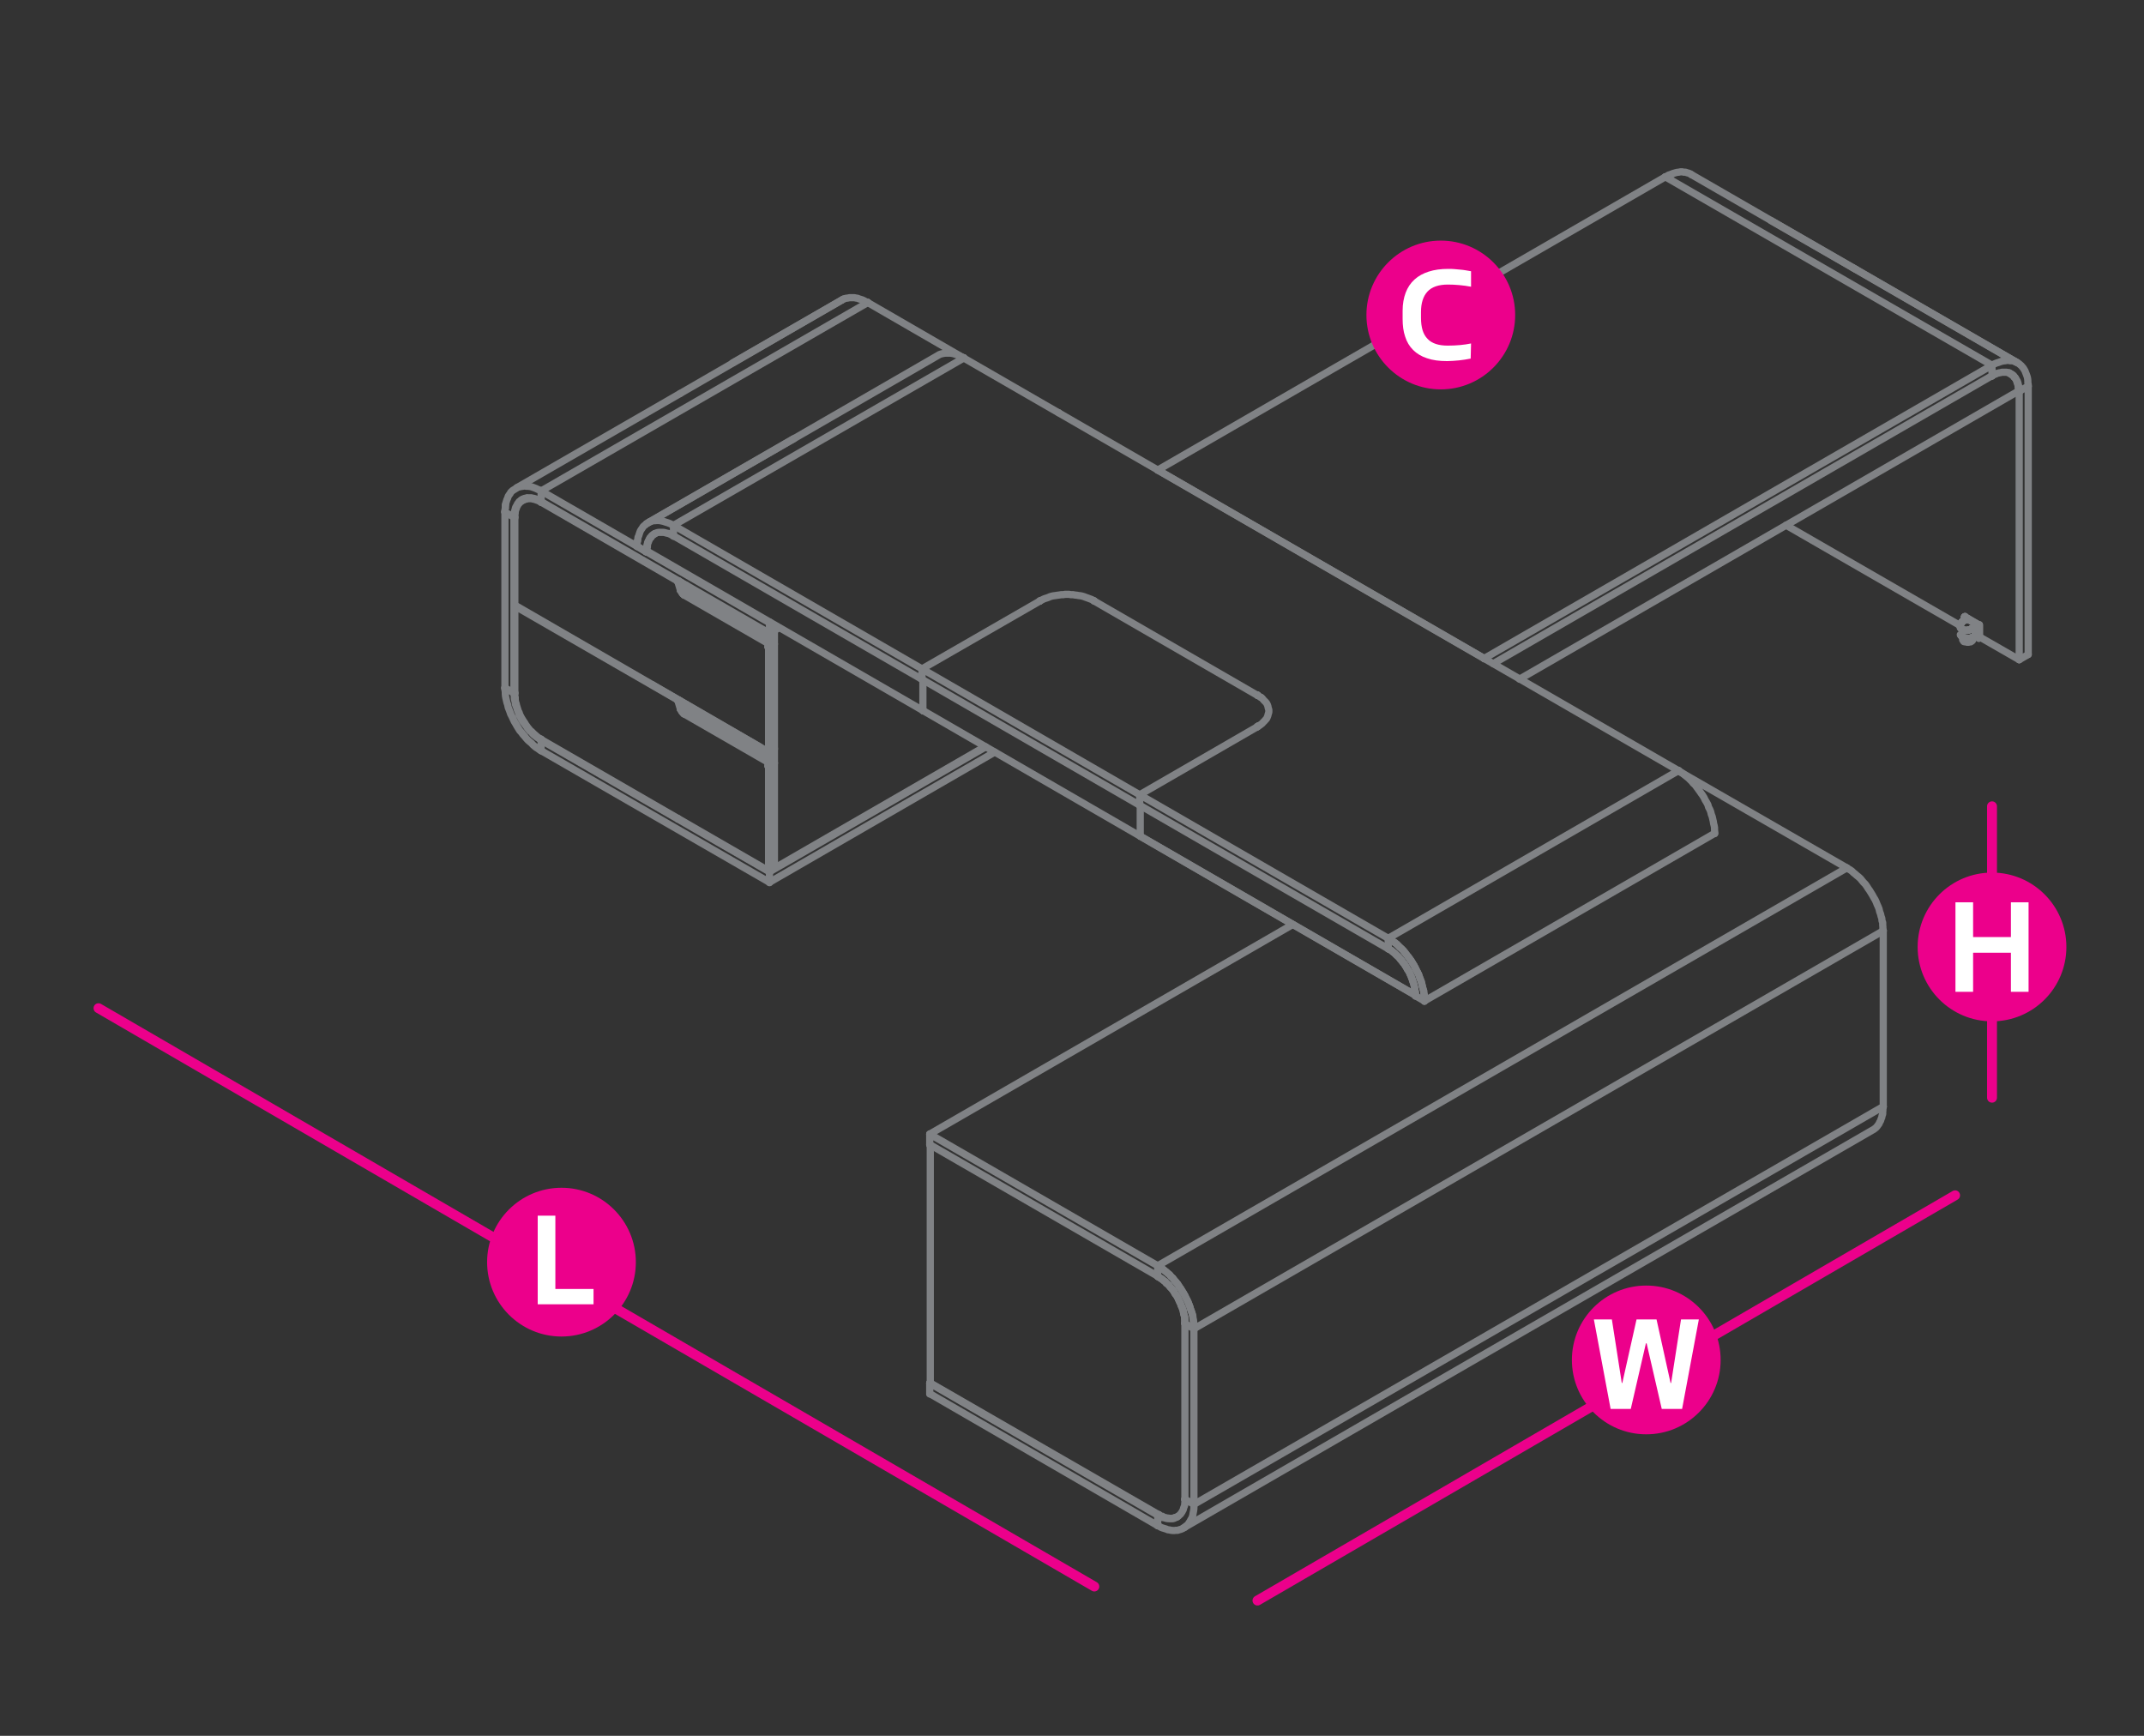 <?xml version="1.0" encoding="utf-8"?>
<!-- Generator: Adobe Illustrator 16.0.0, SVG Export Plug-In . SVG Version: 6.00 Build 0)  -->
<!DOCTYPE svg PUBLIC "-//W3C//DTD SVG 1.1//EN" "http://www.w3.org/Graphics/SVG/1.1/DTD/svg11.dtd">
<svg version="1.1" id="Layer_1" xmlns="http://www.w3.org/2000/svg" xmlns:xlink="http://www.w3.org/1999/xlink" x="0px" y="0px"
	 width="1190.6px" height="963.8px" viewBox="0 0 1190.6 963.8" style="enable-background:new 0 0 1190.6 963.8;"
	 xml:space="preserve">
<rect x="0" y="0" width="1190.6" height="963.8" fill="#333333" stroke="none"/>
<style type="text/css">
<![CDATA[
	.st0{fill:none;stroke:#808285;stroke-width:4;stroke-linecap:round;stroke-linejoin:round;stroke-miterlimit:10;}
	.st1{fill:#EC008B;}
	.st2{fill:#FFFFFF;}
	.st3{fill:none;stroke:#EC008B;stroke-width:5.5;stroke-linecap:round;stroke-linejoin:round;stroke-miterlimit:10;}
]]>
</style>
<line class="st3" x1="1085.7" y1="663.7" x2="698.3" y2="888.7"/>
<line class="st3" x1="54.7" y1="559.8" x2="607.7" y2="880.9"/>
<line class="st3" x1="1106.2" y1="447.7" x2="1106.2" y2="609.5"/>
<g>
	<polyline class="st0" points="1115.7,207 1115.8,207.2 1116.1,207.3 	"/>
	<polyline class="st0" points="1117.1,208 1117.4,208.1 1117.9,208.6 	"/>
	<polyline class="st0" points="1118.7,209.6 1119.2,210.1 1119.5,210.7 1119.8,211.4 1120,212 1120.2,212.7 1120.5,213.5 
		1120.7,214.1 1120.7,214.9 1120.8,215.7 1120.8,216.4 1120.8,217.2 843.8,377.1 	"/>
	<line class="st0" x1="1118.4" y1="209.1" x2="1117.9" y2="208.6"/>
	<line class="st0" x1="1118.7" y1="209.6" x2="1118.4" y2="209.3"/>
	<line class="st0" x1="1120.8" y1="217.2" x2="1120.8" y2="217.3"/>
	<polyline class="st0" points="829.2,368.5 1106.2,208.6 1106.2,202.8 824.2,365.6 642.9,261 924.8,98.2 1106.2,202.8 1106.2,203 	
		"/>
	<line class="st0" x1="1106.2" y1="208.6" x2="1106.2" y2="208.8"/>
	<line class="st0" x1="924.8" y1="98.2" x2="924.8" y2="98.3"/>
	<line class="st0" x1="824.2" y1="365.6" x2="824.2" y2="365.8"/>
	<line class="st0" x1="642.9" y1="261" x2="642.9" y2="261.1"/>
	<polyline class="st0" points="939.2,96.9 938.4,96.4 937.6,96.1 936.8,95.9 936,95.6 935,95.6 934.2,95.4 933.2,95.4 932.3,95.6 
		931.3,95.7 930.5,95.9 929.5,96.2 928.5,96.6 	"/>
	<polyline class="st0" points="1121.3,217.3 1121.3,216.7 1121.1,215.9 1121.1,215.1 1121,214.4 1120.8,213.6 1120.7,213 
		1120.5,212.3 1120.2,211.5 1119.8,211 1119.5,210.4 1119.2,209.8 1118.7,209.3 1118.4,208.8 1117.9,208.3 1117.3,208 1116.8,207.7 
			"/>
	<polyline class="st0" points="1117.3,208 1116.8,207.8 1117.3,208 	"/>
	<polyline class="st0" points="1106.2,208.6 1106.8,208.3 1107.4,208 1108.3,207.7 1108.9,207.3 1109.5,207.2 1110.3,207 
		1111,206.9 1111.6,206.7 1112.4,206.7 1113.1,206.7 1113.7,206.7 1114.4,206.7 1115,206.9 1115.7,207 1116.3,207.3 1116.8,207.7 
		1116.3,207.5 1116.8,207.7 	"/>
	<polyline class="st0" points="1126.3,214.4 1126.3,213.5 1126.1,212.5 1126.1,211.5 1126,210.4 1125.8,209.4 1125.5,208.5 
		1125.2,207.7 1124.8,206.7 1124.5,205.9 1124,205.1 1123.6,204.4 1122.9,203.6 1122.4,203 1121.8,202.5 1121.1,201.9 1120.3,201.4 
		1030.5,149.5 	"/>
	<polyline class="st0" points="1120.3,201.4 1119.7,201.1 1118.9,200.7 	"/>
	<line class="st0" x1="1119.7" y1="201.1" x2="1029" y2="148.7"/>
	<polyline class="st0" points="1118.9,200.7 1118.1,200.4 1117.1,200.3 1116.3,200.3 1115.3,200.1 1114.5,200.1 1113.6,200.3 
		1112.6,200.4 1111.6,200.6 1110.7,200.9 1109.9,201.2 1108.9,201.5 1107.9,201.9 1107,202.3 1106.2,202.8 	"/>
	<line class="st0" x1="1030.5" y1="149.5" x2="983.5" y2="122.5"/>
	<line class="st0" x1="1029" y1="148.7" x2="939.2" y2="96.9"/>
	<polyline class="st0" points="928.5,96.6 927.6,96.9 926.6,97.2 925.8,97.7 924.8,98.2 	"/>
	<polyline class="st0" points="1121.3,217.5 1121.3,217.3 1126.3,214.4 1126.3,214.6 	"/>
	<line class="st0" x1="1106.2" y1="208.6" x2="1106.2" y2="208.8"/>
	<line class="st0" x1="1106.2" y1="202.8" x2="1106.2" y2="203"/>
	<line class="st0" x1="924.8" y1="98.2" x2="924.8" y2="98.3"/>
	<polyline class="st0" points="1090.7,354.2 1090.7,356.1 1090.4,356 1090.1,355.6 1089.9,355.3 	"/>
	<polyline class="st0" points="1095.5,355.3 1095.4,355.6 1095,356 1094.7,356.1 1094.4,356.4 1093.9,356.4 1093.3,356.6 
		1092.8,356.6 1092.2,356.6 1091.7,356.4 1091.2,356.4 1090.7,356.1 1090.7,356.3 	"/>
	<line class="st0" x1="1099.2" y1="353.6" x2="1098.9" y2="353.9"/>
	<line class="st0" x1="1098.9" y1="354.2" x2="1098.9" y2="354.4"/>
	<line class="st0" x1="1098.9" y1="353.7" x2="1098.9" y2="353.9"/>
	<polyline class="st0" points="1096.5,352.9 1098.9,354.2 1098.9,353.9 1096.8,352.6 	"/>
	<line class="st0" x1="1098.9" y1="353.7" x2="1098.9" y2="353.9"/>
	<polyline class="st0" points="1098.9,354.2 1098.9,354.4 1098.9,354.2 1099.6,353.9 	"/>
	<polyline class="st0" points="1097,346.1 1092.8,343.7 1097,346.1 1097,346.3 1097,346.1 	"/>
	<polyline class="st0" points="1092.8,343.7 1092.8,343.9 1092.8,343.7 1097,346.1 1097,346.5 1096.8,346.8 1096.8,347.1 	"/>
	<line class="st0" x1="1092.3" y1="343.9" x2="1092" y2="343.9"/>
	<line class="st0" x1="1096.7" y1="347.4" x2="1096.8" y2="347.1"/>
	<line class="st0" x1="1092" y1="343.9" x2="1091.5" y2="344.1"/>
	<polyline class="st0" points="1096.7,347.4 1096.5,347.8 1096.2,348.1 	"/>
	<line class="st0" x1="1091.2" y1="344.2" x2="1090.7" y2="344.4"/>
	<line class="st0" x1="1096" y1="348.2" x2="1096.2" y2="348.1"/>
	<line class="st0" x1="1090.7" y1="344.4" x2="1090.4" y2="344.7"/>
	<polyline class="st0" points="1096,348.2 1095.7,348.6 1095.4,348.7 	"/>
	<line class="st0" x1="1090.1" y1="344.9" x2="1089.7" y2="345.2"/>
	<line class="st0" x1="1095" y1="349" x2="1095.4" y2="348.7"/>
	<line class="st0" x1="1089.7" y1="345.2" x2="1089.6" y2="345.3"/>
	<line class="st0" x1="1094.7" y1="349.2" x2="1095" y2="349"/>
	<line class="st0" x1="1089.6" y1="345.3" x2="1089.3" y2="345.7"/>
	<line class="st0" x1="1094.4" y1="349.4" x2="1094.7" y2="349.2"/>
	<line class="st0" x1="1089.3" y1="345.7" x2="1089.1" y2="346"/>
	<line class="st0" x1="1094.1" y1="349.5" x2="1094.4" y2="349.4"/>
	<line class="st0" x1="1089.1" y1="346" x2="1088.9" y2="346.3"/>
	<polyline class="st0" points="1088.8,348.4 1088.9,348.7 1089.1,348.9 1089.3,349.2 1089.6,349.4 1089.7,349.5 1090.1,349.7 
		1090.4,349.7 1090.7,349.8 1091,350 	"/>
	<line class="st0" x1="1093.6" y1="349.7" x2="1094.1" y2="349.5"/>
	<line class="st0" x1="1088.9" y1="346.3" x2="1088.8" y2="346.5"/>
	<line class="st0" x1="1088.6" y1="348.1" x2="1088.8" y2="348.4"/>
	<polyline class="st0" points="1091,350 1091.5,350 1091.8,350 	"/>
	<line class="st0" x1="1088.6" y1="347.8" x2="1088.6" y2="348.1"/>
	<line class="st0" x1="1091.8" y1="350" x2="1092.3" y2="350"/>
	<line class="st0" x1="1088.6" y1="347.4" x2="1088.6" y2="347.8"/>
	<line class="st0" x1="1092.3" y1="350" x2="1092.8" y2="350"/>
	<line class="st0" x1="1088.6" y1="347.1" x2="1088.6" y2="347.4"/>
	<line class="st0" x1="1092.8" y1="350" x2="1093.1" y2="349.8"/>
	<line class="st0" x1="1088.6" y1="346.8" x2="1088.6" y2="347.1"/>
	<line class="st0" x1="1093.1" y1="349.8" x2="1093.6" y2="349.7"/>
	<line class="st0" x1="1088.8" y1="346.5" x2="1088.6" y2="346.8"/>
	<line class="st0" x1="1097" y1="346.1" x2="1097" y2="346.3"/>
	<line class="st0" x1="1095.7" y1="348.6" x2="1095.7" y2="348.7"/>
	<line class="st0" x1="1092.8" y1="343.7" x2="1092.8" y2="343.9"/>
	<line class="st0" x1="1089.7" y1="349.4" x2="1089.7" y2="349.5"/>
	<line class="st0" x1="1089.7" y1="345" x2="1089.7" y2="345.2"/>
	<polyline class="st0" points="1092.8,343.7 1092.8,343.9 1092.8,343.7 1097,346.1 1097,346.3 1097,346.1 	"/>
	<line class="st0" x1="1097" y1="351.9" x2="1097" y2="350.8"/>
	<polyline class="st0" points="1097,347.9 1097,346.1 1097,346.3 	"/>
	<line class="st0" x1="1096.8" y1="352.3" x2="1097" y2="351.9"/>
	<polyline class="st0" points="1096.8,347.1 1096.8,346.6 1097,346.1 	"/>
	<line class="st0" x1="1096.5" y1="353.1" x2="1096.8" y2="352.6"/>
	<line class="st0" x1="1096.8" y1="347.1" x2="1096.5" y2="347.6"/>
	<line class="st0" x1="1096.2" y1="353.4" x2="1096.5" y2="353.1"/>
	<line class="st0" x1="1096.5" y1="347.6" x2="1096.2" y2="348.1"/>
	<line class="st0" x1="1095.9" y1="353.6" x2="1096.2" y2="353.4"/>
	<line class="st0" x1="1096.2" y1="348.1" x2="1095.9" y2="348.4"/>
	<line class="st0" x1="1095.4" y1="353.9" x2="1095.9" y2="353.6"/>
	<line class="st0" x1="1095.9" y1="348.4" x2="1095.4" y2="348.7"/>
	<line class="st0" x1="1094.9" y1="354" x2="1095.4" y2="353.9"/>
	<line class="st0" x1="1095.4" y1="348.7" x2="1094.9" y2="349.2"/>
	<polyline class="st0" points="1094.9,354 1094.4,354.2 1093.8,354.4 	"/>
	<line class="st0" x1="1094.4" y1="349.4" x2="1093.8" y2="349.7"/>
	<polyline class="st0" points="1093.8,354.4 1093.1,354.4 1092.6,354.4 	"/>
	<polyline class="st0" points="1092.6,344.1 1092.8,343.7 1092.2,343.9 1092.8,343.7 	"/>
	<line class="st0" x1="1092.6" y1="350" x2="1092" y2="350"/>
	<polyline class="st0" points="1092.6,354.4 1092,354.4 1091.3,354.2 	"/>
	<line class="st0" x1="1091.5" y1="344.1" x2="1091" y2="344.4"/>
	<line class="st0" x1="1090.7" y1="354.2" x2="1091.3" y2="354.2"/>
	<line class="st0" x1="1091.3" y1="350" x2="1090.7" y2="349.8"/>
	<line class="st0" x1="1091" y1="344.4" x2="1090.4" y2="344.7"/>
	<line class="st0" x1="1090.2" y1="353.9" x2="1090.7" y2="354.2"/>
	<line class="st0" x1="1090.4" y1="344.7" x2="1089.9" y2="345"/>
	<line class="st0" x1="1090.2" y1="349.7" x2="1089.7" y2="349.5"/>
	<line class="st0" x1="1089.7" y1="353.7" x2="1090.2" y2="353.9"/>
	<polyline class="st0" points="1089.9,345 1089.6,345.3 1089.9,345 	"/>
	<line class="st0" x1="1089.7" y1="349.5" x2="1089.4" y2="349.2"/>
	<polyline class="st0" points="1089.7,353.7 1089.4,353.4 1089.1,353.1 	"/>
	<polyline class="st0" points="1089.6,345.3 1089.1,345.8 1088.9,346.3 	"/>
	<line class="st0" x1="1088.8" y1="352.7" x2="1089.1" y2="353.1"/>
	<line class="st0" x1="1088.9" y1="346.3" x2="1088.8" y2="346.6"/>
	<line class="st0" x1="1089.1" y1="348.9" x2="1088.8" y2="348.4"/>
	<polyline class="st0" points="1088.6,346.8 1088.6,346.6 1088.9,346.3 1088.8,346.6 	"/>
	<polyline class="st0" points="1088.6,347.4 1088.6,347.1 1088.6,347.6 	"/>
	<line class="st0" x1="1088.6" y1="352.4" x2="1088.8" y2="352.7"/>
	<polyline class="st0" points="1088.6,347.8 1088.6,347.6 1088.6,348.1 	"/>
	<polyline class="st0" points="1088.6,347.8 1088.6,347.6 1088.6,347.1 1088.6,346.6 	"/>
	<polyline class="st0" points="1088.6,347.9 1088.6,348.1 1088.6,348.7 	"/>
	<line class="st0" x1="1097" y1="346.1" x2="1097" y2="346.3"/>
	<line class="st0" x1="1097" y1="351.9" x2="1097" y2="352.1"/>
	<polyline class="st0" points="1097,346.1 1097,346.3 1097,346.1 	"/>
	<polyline class="st0" points="1092.8,343.7 1092.8,343.9 1092.8,343.7 1092.8,343.9 	"/>
	<polyline class="st0" points="1099.2,347.1 1099.2,353.6 1098.9,353.9 1098.9,347.3 1099.2,347.1 1098.9,347.3 1090.9,342.6 
		1091.2,342.4 1099.2,347.1 1099.2,346.9 	"/>
	<line class="st0" x1="1098.9" y1="347.3" x2="1098.9" y2="347.4"/>
	<line class="st0" x1="1091.2" y1="342.3" x2="1091.2" y2="342.4"/>
	<polyline class="st0" points="1090.9,342.8 1090.9,342.6 1090.9,344.4 	"/>
	<line class="st0" x1="1091.2" y1="342.3" x2="1091.2" y2="342.4"/>
	<line class="st0" x1="1090.9" y1="342.6" x2="1090.9" y2="342.8"/>
	<polyline class="st0" points="1098.9,353.9 1099.2,353.6 1099.2,347.1 1099.2,346.9 	"/>
	<line class="st0" x1="1099.2" y1="353.6" x2="1099.2" y2="353.7"/>
	<line class="st0" x1="1098.9" y1="353.7" x2="1098.9" y2="353.9"/>
	<polyline class="st0" points="1098.9,347.4 1098.9,347.3 1097,346.1 	"/>
	<line class="st0" x1="1098.9" y1="353.9" x2="1098.9" y2="347.3"/>
	<line class="st0" x1="1092.8" y1="343.7" x2="1090.9" y2="342.6"/>
	<line class="st0" x1="1098.9" y1="347.3" x2="1098.9" y2="347.4"/>
	<line class="st0" x1="1098.9" y1="353.7" x2="1098.9" y2="353.9"/>
	<line class="st0" x1="1097" y1="351.9" x2="1097" y2="352.1"/>
	<line class="st0" x1="1097" y1="346.1" x2="1097" y2="346.3"/>
	<line class="st0" x1="1092.8" y1="343.7" x2="1092.8" y2="343.9"/>
	<line class="st0" x1="1090.9" y1="342.6" x2="1090.9" y2="342.8"/>
	<polyline class="st0" points="1099.2,353.6 1121.3,366.3 1121.3,217.3 1120.8,217.2 	"/>
	<line class="st0" x1="991.8" y1="291.6" x2="1088.6" y2="347.4"/>
	<polyline class="st0" points="1126.3,214.6 1126.3,214.4 1126.3,363.4 1121.3,366.3 	"/>
	<line class="st0" x1="1126.3" y1="363.2" x2="1126.3" y2="363.4"/>
	<line class="st0" x1="1121.3" y1="217.3" x2="1121.3" y2="217.5"/>
	<line class="st0" x1="1121.3" y1="366.1" x2="1121.3" y2="366.3"/>
	<polyline class="st0" points="516.3,629.7 516.3,635.5 642.9,708.6 642.9,702.8 516.3,629.7 	"/>
	<polyline class="st0" points="642.9,702.8 1025.6,481.9 932.7,428.4 	"/>
	<line class="st0" x1="717.9" y1="513.3" x2="516.3" y2="629.7"/>
	<line class="st0" x1="1025.6" y1="481.9" x2="1025.6" y2="482.1"/>
	<line class="st0" x1="642.9" y1="702.8" x2="642.9" y2="703"/>
	<line class="st0" x1="642.9" y1="708.6" x2="642.9" y2="708.8"/>
	<line class="st0" x1="516.3" y1="629.7" x2="516.3" y2="629.9"/>
	<line class="st0" x1="516.3" y1="635.5" x2="516.3" y2="635.7"/>
	<polyline class="st0" points="516.3,768 516.3,773.8 642.9,847.1 642.9,841.3 516.3,768 	"/>
	<line class="st0" x1="643.5" y1="841" x2="642.9" y2="841.3"/>
	<line class="st0" x1="516.8" y1="767.9" x2="516.3" y2="768"/>
	<line class="st0" x1="642.9" y1="841.1" x2="642.9" y2="841.3"/>
	<line class="st0" x1="642.9" y1="846.9" x2="642.9" y2="847.1"/>
	<line class="st0" x1="516.3" y1="768" x2="516.3" y2="768.2"/>
	<line class="st0" x1="516.3" y1="773.8" x2="516.3" y2="774"/>
	<line class="st0" x1="516.6" y1="635.8" x2="516.6" y2="767.9"/>
	<line class="st0" x1="653.5" y1="842.3" x2="653.8" y2="842.1"/>
	<polyline class="st0" points="652.4,842.7 652.2,842.7 651.6,842.9 650.9,843.1 650.3,843.1 649.7,843.1 648.8,842.9 648.2,842.9 
		647.6,842.7 646.8,842.6 646.1,842.3 645.5,841.9 644.7,841.8 644,841.3 643.4,841 516.6,767.9 	"/>
	<polyline class="st0" points="643.5,841 643.4,841 643.4,841.1 	"/>
	<line class="st0" x1="516.6" y1="767.7" x2="516.6" y2="767.9"/>
	<polyline class="st0" points="642.9,841.3 643.5,841.6 644.3,841.9 645,842.3 645.6,842.6 646.4,842.7 647.1,842.9 647.7,843.1 
		648.5,843.2 649.2,843.2 649.8,843.2 650.6,843.2 651.3,843.2 651.9,843.1 652.4,842.7 653,842.6 653.7,842.3 654.2,841.9 
		654.6,841.6 655.1,841.1 655.6,840.7 655.9,840.2 656.4,839.5 656.7,838.9 657.1,838.2 657.2,837.6 657.4,837 657.7,836.3 
		657.9,835.5 657.9,834.9 658,834.1 658,833.3 658,832.4 663,835.3 663,836.5 663,837.4 662.9,838.4 662.7,839.5 662.5,840.5 
		662.4,841.3 662.1,842.3 661.7,843.2 661.2,844 660.8,844.8 660.3,845.5 659.8,846.3 659.2,846.9 658.5,847.4 657.9,848.1 
		657.2,848.4 656.4,848.9 655.6,849.2 654.8,849.4 654,849.7 653,849.7 652.2,849.8 651.3,849.8 650.3,849.7 649.5,849.5 
		648.5,849.4 647.6,849 646.6,848.7 645.6,848.4 644.8,848.1 643.9,847.6 642.9,847.1 	"/>
	<polyline class="st0" points="1045.8,614.6 1045.8,614.4 1045.6,615.5 1045.6,616.5 1045.5,617.5 1045.5,618.6 1045.1,619.6 
		1045,620.4 1044.6,621.3 1044.3,622.3 1043.8,623.1 1043.5,623.9 1043,624.6 1042.4,625.4 1041.9,626 1041.3,626.5 1040.5,627.1 
		1039.8,627.5 848.5,737.9 657.2,848.4 	"/>
	<line class="st0" x1="663" y1="835.3" x2="663" y2="835.5"/>
	<line class="st0" x1="658" y1="832.4" x2="658" y2="832.6"/>
	<line class="st0" x1="642.9" y1="846.9" x2="642.9" y2="847.1"/>
	<line class="st0" x1="642.9" y1="841.1" x2="642.9" y2="841.3"/>
	<line class="st0" x1="663" y1="736.6" x2="663" y2="735.7"/>
	<line class="st0" x1="658" y1="733.3" x2="658" y2="734.1"/>
	<line class="st0" x1="663" y1="737.8" x2="663" y2="736.6"/>
	<line class="st0" x1="658" y1="734.1" x2="658" y2="734.9"/>
	<line class="st0" x1="662.9" y1="734.5" x2="662.7" y2="733.3"/>
	<line class="st0" x1="657.9" y1="731.5" x2="657.9" y2="732.4"/>
	<line class="st0" x1="663" y1="735.7" x2="662.9" y2="734.5"/>
	<line class="st0" x1="657.9" y1="732.4" x2="658" y2="733.3"/>
	<line class="st0" x1="662.7" y1="733.3" x2="662.5" y2="732.1"/>
	<line class="st0" x1="657.7" y1="730.7" x2="657.9" y2="731.5"/>
	<line class="st0" x1="662.5" y1="732.1" x2="662.4" y2="730.8"/>
	<line class="st0" x1="657.4" y1="729.7" x2="657.7" y2="730.7"/>
	<line class="st0" x1="662.4" y1="730.8" x2="662.1" y2="729.7"/>
	<line class="st0" x1="657.2" y1="728.7" x2="657.4" y2="729.7"/>
	<line class="st0" x1="662.1" y1="729.7" x2="661.7" y2="728.4"/>
	<line class="st0" x1="657.1" y1="727.8" x2="657.2" y2="728.7"/>
	<line class="st0" x1="661.7" y1="728.4" x2="661.2" y2="727.1"/>
	<line class="st0" x1="656.7" y1="726.8" x2="657.1" y2="727.8"/>
	<line class="st0" x1="661.2" y1="727.1" x2="660.8" y2="725.7"/>
	<line class="st0" x1="656.4" y1="725.8" x2="656.7" y2="726.8"/>
	<line class="st0" x1="660.8" y1="725.7" x2="660.3" y2="724.4"/>
	<line class="st0" x1="655.9" y1="724.9" x2="656.4" y2="725.8"/>
	<line class="st0" x1="660.3" y1="724.4" x2="659.8" y2="723.1"/>
	<line class="st0" x1="655.6" y1="723.9" x2="655.9" y2="724.9"/>
	<line class="st0" x1="659.8" y1="723.1" x2="659.2" y2="721.8"/>
	<line class="st0" x1="655.1" y1="722.9" x2="655.6" y2="723.9"/>
	<line class="st0" x1="659.2" y1="721.8" x2="658.5" y2="720.5"/>
	<line class="st0" x1="654.6" y1="721.8" x2="655.1" y2="722.9"/>
	<line class="st0" x1="658.5" y1="720.5" x2="657.9" y2="719.2"/>
	<line class="st0" x1="654.2" y1="720.9" x2="654.6" y2="721.8"/>
	<line class="st0" x1="657.9" y1="719.2" x2="657.2" y2="718"/>
	<line class="st0" x1="653.7" y1="719.9" x2="654.2" y2="720.9"/>
	<line class="st0" x1="657.2" y1="718" x2="656.4" y2="716.7"/>
	<line class="st0" x1="653" y1="718.9" x2="653.7" y2="719.9"/>
	<line class="st0" x1="656.4" y1="716.7" x2="655.6" y2="715.4"/>
	<line class="st0" x1="652.4" y1="718.1" x2="653" y2="718.9"/>
	<line class="st0" x1="655.6" y1="715.4" x2="654.8" y2="714.3"/>
	<line class="st0" x1="651.9" y1="717.1" x2="652.4" y2="718.1"/>
	<line class="st0" x1="654.8" y1="714.3" x2="654" y2="713"/>
	<line class="st0" x1="651.3" y1="716.3" x2="651.9" y2="717.1"/>
	<line class="st0" x1="654" y1="713" x2="653" y2="711.8"/>
	<line class="st0" x1="650.6" y1="715.4" x2="651.3" y2="716.3"/>
	<line class="st0" x1="653" y1="711.8" x2="652.2" y2="710.9"/>
	<line class="st0" x1="649.8" y1="714.6" x2="650.6" y2="715.4"/>
	<line class="st0" x1="652.2" y1="710.9" x2="651.3" y2="709.7"/>
	<line class="st0" x1="649.2" y1="713.8" x2="649.8" y2="714.6"/>
	<line class="st0" x1="651.3" y1="709.7" x2="650.3" y2="708.8"/>
	<line class="st0" x1="648.5" y1="713.1" x2="649.2" y2="713.8"/>
	<line class="st0" x1="650.3" y1="708.8" x2="649.5" y2="707.8"/>
	<line class="st0" x1="647.7" y1="712.5" x2="648.5" y2="713.1"/>
	<line class="st0" x1="649.5" y1="707.8" x2="648.5" y2="707"/>
	<line class="st0" x1="647.1" y1="711.7" x2="647.7" y2="712.5"/>
	<line class="st0" x1="648.5" y1="707" x2="647.6" y2="706.2"/>
	<line class="st0" x1="646.4" y1="711.2" x2="647.1" y2="711.7"/>
	<line class="st0" x1="647.6" y1="706.2" x2="646.6" y2="705.4"/>
	<line class="st0" x1="645.6" y1="710.5" x2="646.4" y2="711.2"/>
	<line class="st0" x1="646.6" y1="705.4" x2="645.6" y2="704.6"/>
	<line class="st0" x1="645" y1="710.1" x2="645.6" y2="710.5"/>
	<line class="st0" x1="645.6" y1="704.6" x2="644.8" y2="703.9"/>
	<line class="st0" x1="644.3" y1="709.6" x2="645" y2="710.1"/>
	<line class="st0" x1="644.8" y1="703.9" x2="643.9" y2="703.5"/>
	<line class="st0" x1="643.5" y1="709.1" x2="644.3" y2="709.6"/>
	<line class="st0" x1="643.9" y1="703.5" x2="642.9" y2="702.8"/>
	<line class="st0" x1="642.9" y1="708.6" x2="643.5" y2="709.1"/>
	<polyline class="st0" points="1025.6,482.1 1025.6,481.9 1026.5,482.5 1027.4,483 1028.4,483.7 1029.2,484.5 1030.2,485.3 
		1031.1,486.1 1032.1,486.9 1033.1,487.8 1033.9,488.8 1034.8,489.9 1035.8,490.9 1036.6,492 1037.4,493.3 1038.2,494.4 1039,495.7 
		1039.8,497 1040.5,498.3 1041.3,499.6 1041.9,500.9 1042.4,502.2 1043,503.5 1043.5,504.8 1043.8,506.2 1044.3,507.5 1044.6,508.8 
		1045,509.9 1045.1,511.2 1045.5,512.3 1045.5,513.6 1045.6,514.7 1045.6,515.7 1045.8,516.8 1045.8,516.7 	"/>
	<line class="st0" x1="663" y1="737.6" x2="663" y2="737.8"/>
	<line class="st0" x1="658" y1="734.7" x2="658" y2="734.9"/>
	<line class="st0" x1="642.9" y1="708.6" x2="642.9" y2="708.8"/>
	<line class="st0" x1="642.9" y1="702.8" x2="642.9" y2="703"/>
	<polyline class="st0" points="1045.8,516.8 1045.8,614.4 663,835.3 663,737.8 658,734.9 658,832.4 	"/>
	<polyline class="st0" points="663,737.8 1045.8,516.8 1045.8,516.7 	"/>
	<line class="st0" x1="1045.8" y1="614.4" x2="1045.8" y2="614.6"/>
	<line class="st0" x1="663" y1="737.6" x2="663" y2="737.8"/>
	<line class="st0" x1="663" y1="835.3" x2="663" y2="835.5"/>
	<line class="st0" x1="658" y1="734.7" x2="658" y2="734.9"/>
	<line class="st0" x1="658" y1="832.4" x2="658" y2="832.6"/>
	<polyline class="st0" points="285.4,385.6 285.4,384.8 280.4,381.9 280.4,383 280.6,384.1 280.6,385.3 280.7,386.4 280.9,387.5 
		281.2,388.8 281.5,390.1 281.9,391.2 282.2,392.7 282.7,394 283.2,395.3 283.6,396.5 284.3,397.8 284.9,399.1 285.6,400.6 
		286.4,401.9 287,403 287.8,404.3 288.6,405.6 289.6,406.7 290.4,407.8 291.4,408.9 292.2,409.9 293.1,410.9 294.1,411.8 
		295.1,412.6 296,413.6 296.8,414.3 297.8,415.1 298.8,415.7 299.7,416.4 300.5,416.8 300.5,411 299.9,410.6 299.3,410.1 
		298.5,409.6 297.8,409.1 297.2,408.6 296.4,408 295.7,407.3 295.1,406.5 294.3,405.9 293.6,405.1 293,404.3 292.3,403.3 
		291.7,402.5 291,401.5 290.4,400.7 289.9,399.8 289.3,398.8 288.8,397.8 288.3,396.9 288,395.7 287.5,394.8 287.2,393.8 
		286.9,392.8 286.5,391.9 286.2,390.9 286.1,389.9 285.9,389 285.7,388.2 285.6,387.4 285.6,386.4 285.4,385.6 	"/>
	<line class="st0" x1="300.9" y1="410.9" x2="300.5" y2="411"/>
	<line class="st0" x1="285.4" y1="384.8" x2="285.9" y2="384.6"/>
	<line class="st0" x1="300.5" y1="410.9" x2="300.5" y2="411"/>
	<line class="st0" x1="300.5" y1="416.7" x2="300.5" y2="416.8"/>
	<line class="st0" x1="285.4" y1="384.8" x2="285.4" y2="385"/>
	<line class="st0" x1="280.4" y1="381.9" x2="280.4" y2="382.1"/>
	<polyline class="st0" points="280.7,280.3 280.9,279.3 281.2,278.4 281.5,277.4 281.9,276.6 282.2,275.6 282.7,274.8 283.2,274.2 
		283.6,273.4 284.3,272.7 284.9,272.2 285.6,271.8 286.4,271.3 287,270.8 287.8,270.5 288.6,270.3 289.6,270.1 290.4,270 
		291.4,269.8 292.2,270 293.1,270 294.1,270.1 295.1,270.3 296,270.6 296.8,270.9 297.8,271.3 298.8,271.8 299.7,272.1 300.5,272.6 
		300.5,278.5 299.9,278 299.3,277.7 298.5,277.4 297.8,277.2 297.2,276.9 296.4,276.7 295.7,276.6 295.1,276.4 294.3,276.4 
		293.6,276.4 293,276.4 292.3,276.6 291.7,276.6 291,276.9 290.4,277.1 289.9,277.4 289.3,277.7 288.8,278.2 288.3,278.5 288,279 
		287.5,279.6 287.2,280.1 286.9,280.8 286.5,281.4 286.2,282.1 286.1,282.7 285.9,283.3 285.7,284.1 285.6,285 	"/>
	<line class="st0" x1="285.4" y1="286.4" x2="285.6" y2="285.6"/>
	<line class="st0" x1="280.6" y1="281.2" x2="280.6" y2="282.2"/>
	<line class="st0" x1="285.6" y1="285.6" x2="285.6" y2="285"/>
	<line class="st0" x1="280.7" y1="280.3" x2="280.6" y2="281.2"/>
	<line class="st0" x1="285.4" y1="287.2" x2="285.4" y2="286.4"/>
	<polyline class="st0" points="280.4,284.3 280.4,283.2 280.6,282.2 	"/>
	<line class="st0" x1="481.9" y1="168" x2="300.5" y2="272.6"/>
	<line class="st0" x1="289.9" y1="277.4" x2="290.6" y2="277.1"/>
	<polyline class="st0" points="481.9,168 480.9,167.6 480.1,167.1 479.1,166.6 478.2,166.3 477.2,166 476.2,165.6 475.4,165.5 
		474.5,165.3 473.5,165.3 472.5,165.3 471.7,165.3 470.8,165.5 469.9,165.6 469.1,165.8 468.3,166.1 467.5,166.6 	"/>
	<line class="st0" x1="468.3" y1="166.1" x2="377.7" y2="218.5"/>
	<line class="st0" x1="467.5" y1="166.6" x2="406.8" y2="201.5"/>
	<line class="st0" x1="377.7" y1="218.5" x2="287" y2="270.8"/>
	<line class="st0" x1="285.4" y1="287.2" x2="285.9" y2="286.9"/>
	<line class="st0" x1="481.9" y1="167.9" x2="481.9" y2="168"/>
	<line class="st0" x1="300.5" y1="272.6" x2="300.5" y2="272.7"/>
	<line class="st0" x1="300.5" y1="278.4" x2="300.5" y2="278.5"/>
	<line class="st0" x1="285.4" y1="287" x2="285.4" y2="287.2"/>
	<line class="st0" x1="280.4" y1="284.1" x2="280.4" y2="284.3"/>
	<line class="st0" x1="632.9" y1="447.1" x2="770.9" y2="526.8"/>
	<polyline class="st0" points="374,297.5 512,377.2 512,371.4 374,291.7 	"/>
	<polyline class="st0" points="535.2,198.8 932.1,427.9 770.9,521 	"/>
	<polyline class="st0" points="700.2,387.2 699.6,386.9 698.9,386.4 698.3,386.1 	"/>
	<line class="st0" x1="698.9" y1="403" x2="698.3" y2="403.5"/>
	<line class="st0" x1="632.9" y1="441.3" x2="770.9" y2="521"/>
	<polyline class="st0" points="698.3,386.1 607.6,333.7 607,333.3 606.3,332.9 605.5,332.6 604.7,332.3 603.9,332 603,331.7 
		602,331.3 601,331 600.1,330.8 599.1,330.7 598,330.5 597,330.4 595.9,330.2 594.7,330.2 593.6,330 592.6,330 591.5,330 
		590.4,330.2 589.3,330.2 588.1,330.4 587.2,330.5 586,330.7 585.1,330.8 584.1,331 583.1,331.3 582.2,331.7 581.4,332 580.4,332.3 
		579.6,332.6 579,332.9 578.2,333.3 577.5,333.7 	"/>
	<line class="st0" x1="535.2" y1="198.8" x2="374" y2="291.7"/>
	<line class="st0" x1="512" y1="371.4" x2="577.5" y2="333.7"/>
	<line class="st0" x1="770.9" y1="526.8" x2="770.9" y2="521"/>
	<line class="st0" x1="932.1" y1="427.8" x2="932.1" y2="427.9"/>
	<line class="st0" x1="770.9" y1="526.7" x2="770.9" y2="526.8"/>
	<line class="st0" x1="770.9" y1="520.9" x2="770.9" y2="521"/>
	<line class="st0" x1="698.3" y1="385.9" x2="698.3" y2="386.1"/>
	<line class="st0" x1="698.3" y1="403.3" x2="698.3" y2="403.5"/>
	<line class="st0" x1="632.9" y1="441.1" x2="632.9" y2="441.3"/>
	<line class="st0" x1="632.9" y1="446.9" x2="632.9" y2="447.1"/>
	<line class="st0" x1="607.6" y1="333.6" x2="607.6" y2="333.7"/>
	<line class="st0" x1="577.5" y1="333.6" x2="577.5" y2="333.7"/>
	<line class="st0" x1="535.2" y1="198.6" x2="535.2" y2="198.8"/>
	<line class="st0" x1="512" y1="371.4" x2="512" y2="371.6"/>
	<line class="st0" x1="512" y1="377.2" x2="512" y2="377.4"/>
	<line class="st0" x1="374" y1="291.7" x2="374" y2="291.9"/>
	<line class="st0" x1="374" y1="297.5" x2="374" y2="297.7"/>
	<polyline class="st0" points="512,377.2 632.9,447.1 632.9,441.3 512,371.4 	"/>
	<polyline class="st0" points="700.2,387.2 700.9,387.7 701.3,388.2 701.8,388.8 702.3,389.3 702.8,389.8 703.3,390.4 703.6,390.9 
		703.9,391.6 704.1,392.2 704.2,392.8 704.4,393.5 704.6,394.1 704.6,394.8 704.6,395.4 704.4,396.1 704.2,396.7 704.1,397.2 
		703.9,397.8 703.6,398.5 703.3,399.1 702.8,399.6 702.3,400.2 701.8,400.7 701.3,401.2 700.9,401.7 700.2,402.2 699.6,402.7 
		698.9,403 	"/>
	<line class="st0" x1="632.9" y1="441.3" x2="698.3" y2="403.5"/>
	<line class="st0" x1="698.3" y1="385.9" x2="698.3" y2="386.1"/>
	<line class="st0" x1="698.3" y1="403.3" x2="698.3" y2="403.5"/>
	<line class="st0" x1="632.9" y1="441.1" x2="632.9" y2="441.3"/>
	<line class="st0" x1="632.9" y1="446.9" x2="632.9" y2="447.1"/>
	<line class="st0" x1="607.6" y1="333.6" x2="607.6" y2="333.7"/>
	<line class="st0" x1="577.5" y1="333.6" x2="577.5" y2="333.7"/>
	<line class="st0" x1="512" y1="371.4" x2="512" y2="371.6"/>
	<line class="st0" x1="512" y1="377.2" x2="512" y2="377.4"/>
	<line class="st0" x1="512.5" y1="394.5" x2="359.3" y2="306"/>
	<line class="st0" x1="786" y1="552.6" x2="633.2" y2="464.3"/>
	<polyline class="st0" points="363.2,296.5 362.7,297 362.2,297.5 361.7,298 361.4,298.5 	"/>
	<line class="st0" x1="512.5" y1="394.5" x2="512.5" y2="377.5"/>
	<polyline class="st0" points="361.4,298.5 360.9,299 360.8,299.1 	"/>
	<polyline class="st0" points="360.4,299.8 360.3,300.3 360.1,300.9 359.8,301.5 359.6,302.3 359.5,303 359.5,303.8 359.3,304.4 
		359.3,305.2 359.3,306 	"/>
	<polyline class="st0" points="786,552.6 633.2,464.3 633.2,464.2 	"/>
	<line class="st0" x1="512.5" y1="394.5" x2="512.5" y2="394.6"/>
	<polyline class="st0" points="359.3,305.9 359.3,306 359.3,306.2 	"/>
	<polyline class="st0" points="512.5,394.5 633.2,464.3 633.2,447.3 	"/>
	<line class="st0" x1="633.2" y1="464.2" x2="633.2" y2="464.3"/>
	<line class="st0" x1="512.5" y1="394.5" x2="512.5" y2="394.6"/>
	<line class="st0" x1="791" y1="554.8" x2="791" y2="553.7"/>
	<polyline class="st0" points="786,551.3 786,552.1 786,552.9 791,555.8 791,554.8 	"/>
	<line class="st0" x1="791" y1="553.7" x2="790.9" y2="552.6"/>
	<line class="st0" x1="785.9" y1="550.5" x2="786" y2="551.3"/>
	<line class="st0" x1="790.9" y1="552.6" x2="790.7" y2="551.5"/>
	<line class="st0" x1="785.7" y1="549.5" x2="785.9" y2="550.5"/>
	<line class="st0" x1="790.7" y1="551.5" x2="790.6" y2="550.2"/>
	<line class="st0" x1="785.6" y1="548.7" x2="785.7" y2="549.5"/>
	<line class="st0" x1="790.6" y1="550.2" x2="790.2" y2="549"/>
	<line class="st0" x1="785.4" y1="547.7" x2="785.6" y2="548.7"/>
	<line class="st0" x1="790.2" y1="549" x2="789.9" y2="547.7"/>
	<line class="st0" x1="785.2" y1="546.8" x2="785.4" y2="547.7"/>
	<line class="st0" x1="789.9" y1="547.7" x2="789.6" y2="546.5"/>
	<line class="st0" x1="784.9" y1="545.8" x2="785.2" y2="546.8"/>
	<line class="st0" x1="789.6" y1="546.5" x2="789.3" y2="545.2"/>
	<line class="st0" x1="784.6" y1="544.9" x2="784.9" y2="545.8"/>
	<line class="st0" x1="789.3" y1="545.2" x2="788.8" y2="543.9"/>
	<line class="st0" x1="784.3" y1="543.9" x2="784.6" y2="544.9"/>
	<line class="st0" x1="788.8" y1="543.9" x2="788.3" y2="542.6"/>
	<line class="st0" x1="783.9" y1="542.9" x2="784.3" y2="543.9"/>
	<line class="st0" x1="788.3" y1="542.6" x2="787.8" y2="541.1"/>
	<line class="st0" x1="783.6" y1="542" x2="783.9" y2="542.9"/>
	<line class="st0" x1="787.8" y1="541.1" x2="787.2" y2="539.9"/>
	<line class="st0" x1="783.1" y1="541" x2="783.6" y2="542"/>
	<line class="st0" x1="787.2" y1="539.9" x2="786.5" y2="538.6"/>
	<line class="st0" x1="782.7" y1="540" x2="783.1" y2="541"/>
	<line class="st0" x1="786.5" y1="538.6" x2="785.9" y2="537.3"/>
	<line class="st0" x1="782.2" y1="539.1" x2="782.7" y2="540"/>
	<line class="st0" x1="785.9" y1="537.3" x2="785.2" y2="536"/>
	<line class="st0" x1="781.5" y1="538.1" x2="782.2" y2="539.1"/>
	<line class="st0" x1="785.2" y1="536" x2="784.4" y2="534.7"/>
	<line class="st0" x1="781" y1="537.1" x2="781.5" y2="538.1"/>
	<line class="st0" x1="784.4" y1="534.7" x2="783.6" y2="533.4"/>
	<line class="st0" x1="780.4" y1="536.2" x2="781" y2="537.1"/>
	<line class="st0" x1="783.6" y1="533.4" x2="782.8" y2="532.3"/>
	<line class="st0" x1="779.8" y1="535.2" x2="780.4" y2="536.2"/>
	<line class="st0" x1="782.8" y1="532.3" x2="782" y2="531.2"/>
	<line class="st0" x1="779.1" y1="534.4" x2="779.8" y2="535.2"/>
	<line class="st0" x1="782" y1="531.2" x2="781" y2="530"/>
	<line class="st0" x1="778.5" y1="533.6" x2="779.1" y2="534.4"/>
	<line class="st0" x1="781" y1="530" x2="780.2" y2="528.9"/>
	<line class="st0" x1="777.8" y1="532.8" x2="778.5" y2="533.6"/>
	<line class="st0" x1="780.2" y1="528.9" x2="779.3" y2="527.8"/>
	<line class="st0" x1="777.2" y1="532" x2="777.8" y2="532.8"/>
	<line class="st0" x1="779.3" y1="527.8" x2="778.3" y2="526.8"/>
	<line class="st0" x1="776.5" y1="531.2" x2="777.2" y2="532"/>
	<line class="st0" x1="778.3" y1="526.8" x2="777.3" y2="525.9"/>
	<line class="st0" x1="775.7" y1="530.5" x2="776.5" y2="531.2"/>
	<line class="st0" x1="777.3" y1="525.9" x2="776.4" y2="525"/>
	<line class="st0" x1="775.1" y1="529.9" x2="775.7" y2="530.5"/>
	<line class="st0" x1="776.4" y1="525" x2="775.6" y2="524.2"/>
	<line class="st0" x1="774.4" y1="529.2" x2="775.1" y2="529.9"/>
	<line class="st0" x1="775.6" y1="524.2" x2="774.6" y2="523.4"/>
	<line class="st0" x1="773.6" y1="528.6" x2="774.4" y2="529.2"/>
	<line class="st0" x1="774.6" y1="523.4" x2="773.6" y2="522.8"/>
	<line class="st0" x1="773" y1="528.1" x2="773.6" y2="528.6"/>
	<line class="st0" x1="773.6" y1="522.8" x2="772.7" y2="522.1"/>
	<line class="st0" x1="772.4" y1="527.6" x2="773" y2="528.1"/>
	<line class="st0" x1="772.7" y1="522.1" x2="771.9" y2="521.5"/>
	<line class="st0" x1="771.5" y1="527.1" x2="772.4" y2="527.6"/>
	<line class="st0" x1="771.9" y1="521.5" x2="770.9" y2="521"/>
	<line class="st0" x1="770.9" y1="526.8" x2="771.5" y2="527.1"/>
	<polyline class="st0" points="932.1,427.9 932.9,428.4 933.9,429.1 934.8,429.7 935.6,430.4 936.6,431.2 937.6,432 938.5,432.9 
		939.5,433.9 940.3,434.9 941.3,435.8 942.2,437 943,438.1 943.8,439.2 944.7,440.5 945.5,441.6 946.3,442.9 946.9,444.2 
		947.7,445.5 948.4,446.8 948.8,448.2 949.5,449.5 950,450.8 950.3,452.1 950.8,453.4 951.1,454.7 951.4,456 951.6,457.3 
		951.9,458.4 952.1,459.5 952.1,460.6 952.2,461.8 952.2,462.7 	"/>
	<polyline class="st0" points="791,555.8 952.2,462.7 952.2,462.9 	"/>
	<line class="st0" x1="932.1" y1="427.8" x2="932.1" y2="427.9"/>
	<line class="st0" x1="791" y1="555.8" x2="791" y2="556"/>
	<line class="st0" x1="786" y1="552.9" x2="786" y2="553.1"/>
	<line class="st0" x1="770.9" y1="526.7" x2="770.9" y2="526.8"/>
	<line class="st0" x1="770.9" y1="520.9" x2="770.9" y2="521"/>
	<polyline class="st0" points="354,300.4 354.2,299.3 354.3,298.3 354.7,297.5 355,296.5 355.3,295.6 355.6,294.8 356.1,294 
		356.6,293.3 357.1,292.5 357.7,291.9 358.4,291.4 359,290.8 359.8,290.4 360.4,289.9 361.3,289.6 362.1,289.3 363,289.1 
		363.8,289.1 364.8,289 365.6,289 366.6,289.1 367.5,289.3 368.5,289.5 369.3,289.8 370.3,290.1 371.2,290.4 372.2,290.8 373,291.2 
		374,291.7 374,297.5 373.3,297.2 372.7,296.9 371.9,296.5 371.2,296.2 370.6,296.1 369.8,295.9 369.1,295.7 368.5,295.6 
		367.7,295.6 367.1,295.6 366.4,295.6 365.8,295.6 365.1,295.7 364.5,295.9 363.8,296.2 363.3,296.5 362.7,296.9 362.2,297.2 
		361.7,297.7 361.4,298.2 360.9,298.6 360.6,299.3 360.3,299.9 360,300.4 359.6,301.2 359.5,301.9 359.3,302.5 359.2,303.3 359,304 
		359,304.8 	"/>
	<polyline class="st0" points="359,304.8 358.8,305.6 358.8,306.4 353.8,303.3 353.8,302.3 353.8,301.4 354,300.4 	"/>
	<line class="st0" x1="363.3" y1="296.5" x2="363.7" y2="296.4"/>
	<polyline class="st0" points="535.2,198.8 534.2,198.3 533.2,197.8 532.4,197.4 531.5,197 530.5,196.7 529.5,196.4 528.6,196.2 
		527.8,196.1 526.8,196.1 525.8,196.1 525,196.1 524.1,196.2 523.2,196.4 522.4,196.6 521.6,196.9 520.8,197.4 440.3,243.9 	"/>
	<line class="st0" x1="441.1" y1="243.4" x2="360.4" y2="289.9"/>
	<line class="st0" x1="440.3" y1="243.9" x2="359" y2="290.8"/>
	<line class="st0" x1="358.8" y1="306.4" x2="359.3" y2="306"/>
	<line class="st0" x1="535.2" y1="198.6" x2="535.2" y2="198.8"/>
	<line class="st0" x1="374" y1="291.7" x2="374" y2="291.9"/>
	<line class="st0" x1="374" y1="297.5" x2="374" y2="297.7"/>
	<line class="st0" x1="358.8" y1="306.2" x2="358.8" y2="306.4"/>
	<line class="st0" x1="353.8" y1="303.3" x2="353.8" y2="303.5"/>
	<polyline class="st0" points="300.5,416.8 427.3,489.9 427.3,484.1 300.5,411 	"/>
	<line class="st0" x1="427.3" y1="489.9" x2="552.4" y2="417.6"/>
	<polyline class="st0" points="547.4,414.7 427.3,484.1 427.3,484 	"/>
	<line class="st0" x1="427.3" y1="489.9" x2="427.3" y2="490.1"/>
	<line class="st0" x1="300.5" y1="416.7" x2="300.5" y2="416.8"/>
	<line class="st0" x1="300.5" y1="410.9" x2="300.5" y2="411"/>
	<line class="st0" x1="376.4" y1="454.4" x2="376.4" y2="454.8"/>
	<polyline class="st0" points="300.5,278.5 427.3,351.6 427.3,345.8 300.5,272.6 	"/>
	<line class="st0" x1="427.3" y1="345.8" x2="427.6" y2="345.5"/>
	<line class="st0" x1="534.8" y1="198.6" x2="481.9" y2="168"/>
	<line class="st0" x1="427.3" y1="351.6" x2="432.6" y2="348.6"/>
	<line class="st0" x1="588" y1="229.2" x2="588" y2="229.2"/>
	<line class="st0" x1="481.9" y1="167.9" x2="481.9" y2="168"/>
	<line class="st0" x1="427.3" y1="351.5" x2="427.3" y2="351.6"/>
	<line class="st0" x1="427.3" y1="345.7" x2="427.3" y2="345.8"/>
	<line class="st0" x1="300.5" y1="278.4" x2="300.5" y2="278.5"/>
	<line class="st0" x1="300.5" y1="272.6" x2="300.5" y2="272.7"/>
	<line class="st0" x1="377" y1="323.1" x2="377" y2="322.6"/>
	<polyline class="st0" points="285.4,384.8 285.4,287.2 280.4,284.3 280.4,381.9 	"/>
	<line class="st0" x1="285.4" y1="287" x2="285.4" y2="287.2"/>
	<line class="st0" x1="285.4" y1="384.8" x2="285.4" y2="385"/>
	<line class="st0" x1="280.4" y1="284.1" x2="280.4" y2="284.3"/>
	<line class="st0" x1="280.4" y1="381.9" x2="280.4" y2="382.1"/>
	<polyline class="st0" points="430,350 430,482.1 429.5,481.9 	"/>
	<polyline class="st0" points="546.9,414.6 430,482.1 430,481.9 	"/>
	<polyline class="st0" points="421.8,414.7 362.5,380.4 362.5,380.3 	"/>
	<line class="st0" x1="429.7" y1="350.2" x2="429.7" y2="350.2"/>
	<polyline class="st0" points="376.7,323 376.6,322.8 376.4,323 377,323.3 377.5,323 	"/>
	<polyline class="st0" points="380.1,330.2 379.9,330.4 426.6,357.3 426.8,357.1 426.6,357.1 	"/>
	<polyline class="st0" points="379.6,330 379.3,329.9 379,329.6 378.8,329.2 378.6,329.1 378.8,329.2 378.5,328.9 378.3,328.4 
		378,328.1 377.8,327.6 	"/>
	<line class="st0" x1="426.8" y1="359.5" x2="426.8" y2="357.1"/>
	<polyline class="st0" points="381.1,328.9 380.9,328.8 380.7,328.6 380.4,328.4 380.3,328.1 380.1,327.8 379.9,327.6 379.8,327.3 
		379.6,327 	"/>
	<polyline class="st0" points="427.4,355.6 381.1,328.9 379.9,329.6 426.6,356.6 427.9,356 427.4,355.6 	"/>
	<polyline class="st0" points="382.7,329.4 382.7,329.7 382.8,329.9 382.8,330 	"/>
	<line class="st0" x1="379.6" y1="327" x2="379.8" y2="327.9"/>
	<line class="st0" x1="426.6" y1="357.3" x2="426.6" y2="356.6"/>
	<line class="st0" x1="379.6" y1="330" x2="379.9" y2="330.4"/>
	<line class="st0" x1="378.8" y1="329.2" x2="379" y2="329.6"/>
	<polyline class="st0" points="379.9,329.6 379.8,329.4 379.4,329.2 379.3,329.1 379.1,328.8 378.8,328.6 378.6,328.3 378.6,327.9 
		378.5,327.6 	"/>
	<line class="st0" x1="376.4" y1="323" x2="377.8" y2="327.6"/>
	<line class="st0" x1="378.5" y1="327.6" x2="377" y2="323.3"/>
	<line class="st0" x1="430" y1="357.6" x2="430" y2="350"/>
	<line class="st0" x1="376.7" y1="323" x2="376.7" y2="323.3"/>
	<line class="st0" x1="377.8" y1="327.6" x2="378.2" y2="327.6"/>
	<polyline class="st0" points="429.5,353.6 429.4,354 429.2,354.5 428.9,355 428.6,355.3 428.2,355.6 427.9,356 	"/>
	<polyline class="st0" points="378.5,327.6 379.6,327 378.3,323.4 	"/>
	<polyline class="st0" points="429.2,352.6 429.2,352.9 429.2,353.4 429,353.9 428.7,354.4 428.4,354.7 428.1,355.2 427.8,355.5 
		427.4,355.6 	"/>
	<polyline class="st0" points="381.2,325 382.7,329.4 382.2,329.7 	"/>
	<polyline class="st0" points="429.2,353.4 429.2,352.6 429.2,350.5 	"/>
	<polyline class="st0" points="429.7,352.7 429.7,353.1 429.5,353.6 	"/>
	<polyline class="st0" points="429.2,352.6 429.7,352.7 429.7,350.2 	"/>
	<line class="st0" x1="430" y1="357.6" x2="430" y2="357.7"/>
	<line class="st0" x1="430" y1="350" x2="430" y2="350"/>
	<line class="st0" x1="429.7" y1="352.7" x2="429.7" y2="352.9"/>
	<line class="st0" x1="429.7" y1="350.2" x2="429.7" y2="350.3"/>
	<line class="st0" x1="429.2" y1="352.4" x2="429.2" y2="352.6"/>
	<line class="st0" x1="427.9" y1="355.8" x2="427.9" y2="356"/>
	<line class="st0" x1="427.4" y1="355.6" x2="427.4" y2="355.8"/>
	<line class="st0" x1="426.8" y1="357.1" x2="426.8" y2="357.3"/>
	<line class="st0" x1="426.8" y1="359.3" x2="426.8" y2="359.5"/>
	<line class="st0" x1="426.6" y1="356.4" x2="426.6" y2="356.6"/>
	<line class="st0" x1="426.6" y1="357.3" x2="426.6" y2="357.4"/>
	<line class="st0" x1="426.5" y1="359.2" x2="426.5" y2="359.3"/>
	<line class="st0" x1="382.7" y1="329.4" x2="382.7" y2="329.6"/>
	<line class="st0" x1="381.1" y1="328.9" x2="381.1" y2="329.1"/>
	<line class="st0" x1="379.9" y1="329.6" x2="379.9" y2="329.7"/>
	<line class="st0" x1="379.9" y1="330.2" x2="379.9" y2="330.4"/>
	<line class="st0" x1="379.6" y1="327" x2="379.6" y2="327.1"/>
	<line class="st0" x1="378.5" y1="327.6" x2="378.5" y2="327.8"/>
	<line class="st0" x1="377.8" y1="327.6" x2="377.8" y2="327.8"/>
	<line class="st0" x1="377" y1="323.3" x2="377" y2="323.4"/>
	<line class="st0" x1="376.7" y1="322.8" x2="376.7" y2="323"/>
	<line class="st0" x1="376.6" y1="322.6" x2="376.6" y2="322.8"/>
	<line class="st0" x1="376.4" y1="322.8" x2="376.4" y2="323"/>
	<polyline class="st0" points="426.8,417.5 426.8,359.5 426.5,359.2 426.5,357.3 	"/>
	<polyline class="st0" points="376.6,323 376.6,322.8 300.5,278.8 299.9,278.5 299.3,278.2 298.6,277.9 298,277.7 297.2,277.4 
		296.5,277.2 295.9,277.1 295.2,276.9 294.4,276.9 293.8,276.9 293.1,276.9 292.5,277.1 291.9,277.2 291.4,277.4 290.7,277.5 
		290.2,277.9 289.6,278.2 289.1,278.7 288.6,279 288.3,279.5 287.8,280 287.5,280.6 287.2,281.1 286.9,281.7 286.7,282.4 286.4,283 
		286.2,283.8 286.1,284.5 286.1,285.1 285.9,285.9 285.9,286.7 285.9,287.4 285.9,336 426.8,417.5 430,415.5 	"/>
	<line class="st0" x1="292.7" y1="276.6" x2="292.3" y2="276.7"/>
	<line class="st0" x1="292.5" y1="276.6" x2="291.2" y2="277.2"/>
	<line class="st0" x1="291.9" y1="276.9" x2="290.7" y2="277.5"/>
	<line class="st0" x1="291.2" y1="277.2" x2="289.6" y2="278.2"/>
	<polyline class="st0" points="430,415.5 430,357.6 426.8,359.5 	"/>
	<line class="st0" x1="376.7" y1="323" x2="377" y2="322.6"/>
	<line class="st0" x1="300.9" y1="278.7" x2="300.5" y2="278.8"/>
	<line class="st0" x1="430" y1="357.6" x2="430" y2="357.7"/>
	<line class="st0" x1="430" y1="415.4" x2="430" y2="415.5"/>
	<line class="st0" x1="426.8" y1="359.3" x2="426.8" y2="359.5"/>
	<line class="st0" x1="426.8" y1="417.3" x2="426.8" y2="417.5"/>
	<line class="st0" x1="426.5" y1="359.2" x2="426.5" y2="359.3"/>
	<line class="st0" x1="376.7" y1="322.8" x2="376.7" y2="323"/>
	<line class="st0" x1="376.6" y1="322.6" x2="376.6" y2="322.8"/>
	<line class="st0" x1="300.5" y1="278.8" x2="300.5" y2="279"/>
	<line class="st0" x1="285.9" y1="336" x2="285.9" y2="336.2"/>
	<line class="st0" x1="285.9" y1="287.4" x2="285.9" y2="287.5"/>
	<polyline class="st0" points="429.5,415.9 430,416 429.7,416.2 429.2,416 	"/>
	<polyline class="st0" points="376.7,389 376.6,388.8 376.4,389 377,389.3 377.5,389 	"/>
	<polyline class="st0" points="380.1,396.2 379.9,396.4 426.6,423.3 426.8,423.3 426.6,423.1 	"/>
	<polyline class="st0" points="379.6,396.2 379.3,395.9 379,395.6 378.8,395.3 378.6,395.1 	"/>
	<polyline class="st0" points="378.8,395.3 378.5,394.9 378.3,394.5 378,394.1 377.8,393.6 	"/>
	<line class="st0" x1="426.8" y1="425.5" x2="426.8" y2="423.3"/>
	<polyline class="st0" points="381.1,394.9 380.9,394.8 380.7,394.6 380.4,394.5 380.3,394.1 380.1,394 379.9,393.6 379.8,393.3 
		379.6,393 	"/>
	<polyline class="st0" points="427.4,421.7 381.1,394.9 379.9,395.6 426.6,422.6 427.9,422 427.4,421.7 	"/>
	<polyline class="st0" points="382.7,395.4 382.7,395.7 382.8,395.9 382.8,396.1 	"/>
	<line class="st0" x1="379.6" y1="393" x2="379.8" y2="394"/>
	<line class="st0" x1="426.6" y1="423.3" x2="426.6" y2="422.6"/>
	<line class="st0" x1="379.6" y1="396.2" x2="379.9" y2="396.4"/>
	<polyline class="st0" points="379.9,395.6 379.8,395.6 379.4,395.3 379.3,395.1 379.1,394.9 378.8,394.6 378.6,394.3 378.6,394 
		378.5,393.8 	"/>
	<line class="st0" x1="376.4" y1="389" x2="377.8" y2="393.6"/>
	<line class="st0" x1="378.5" y1="393.8" x2="377" y2="389.3"/>
	<line class="st0" x1="430" y1="423.6" x2="430" y2="416"/>
	<line class="st0" x1="376.7" y1="389" x2="376.7" y2="389.3"/>
	<polyline class="st0" points="429.5,419.6 429.4,420.1 429.2,420.5 428.9,421 428.6,421.3 428.2,421.7 427.9,422 	"/>
	<polyline class="st0" points="378.5,393.8 379.6,393 378.3,389.6 	"/>
	<polyline class="st0" points="429.2,418.6 429.2,418.9 429.2,419.4 429,419.9 428.7,420.4 428.4,420.9 428.1,421.2 427.8,421.5 
		427.4,421.7 	"/>
	<polyline class="st0" points="381.2,391.2 382.7,395.4 382.2,395.7 	"/>
	<polyline class="st0" points="429.2,419.4 429.2,418.6 429.2,416 	"/>
	<polyline class="st0" points="429.7,418.8 429.7,419.2 429.5,419.6 	"/>
	<polyline class="st0" points="429.2,418.6 429.7,418.8 429.7,416.2 	"/>
	<line class="st0" x1="430" y1="423.6" x2="430" y2="423.8"/>
	<line class="st0" x1="430" y1="415.9" x2="430" y2="416"/>
	<line class="st0" x1="429.7" y1="418.8" x2="429.7" y2="418.9"/>
	<line class="st0" x1="429.7" y1="416.2" x2="429.7" y2="416.4"/>
	<line class="st0" x1="429.2" y1="418.4" x2="429.2" y2="418.6"/>
	<line class="st0" x1="429.2" y1="416" x2="429.2" y2="416"/>
	<line class="st0" x1="427.9" y1="421.8" x2="427.9" y2="422"/>
	<line class="st0" x1="427.4" y1="421.7" x2="427.4" y2="421.8"/>
	<line class="st0" x1="426.8" y1="423.1" x2="426.8" y2="423.3"/>
	<line class="st0" x1="426.8" y1="425.5" x2="426.8" y2="425.7"/>
	<line class="st0" x1="426.6" y1="422.5" x2="426.6" y2="422.6"/>
	<line class="st0" x1="426.6" y1="423.3" x2="426.6" y2="423.4"/>
	<line class="st0" x1="426.5" y1="425.2" x2="426.5" y2="425.4"/>
	<line class="st0" x1="382.7" y1="395.4" x2="382.7" y2="395.6"/>
	<line class="st0" x1="381.1" y1="394.9" x2="381.1" y2="395.1"/>
	<line class="st0" x1="379.9" y1="395.6" x2="379.9" y2="395.7"/>
	<line class="st0" x1="379.9" y1="396.2" x2="379.9" y2="396.4"/>
	<line class="st0" x1="379.6" y1="393" x2="379.6" y2="393.2"/>
	<line class="st0" x1="378.5" y1="393.6" x2="378.5" y2="393.8"/>
	<line class="st0" x1="377.8" y1="393.6" x2="377.8" y2="393.8"/>
	<line class="st0" x1="377" y1="389.3" x2="377" y2="389.5"/>
	<line class="st0" x1="376.7" y1="388.8" x2="376.7" y2="389"/>
	<line class="st0" x1="376.6" y1="388.8" x2="376.6" y2="389"/>
	<line class="st0" x1="376.4" y1="388.8" x2="376.4" y2="389"/>
	<line class="st0" x1="430" y1="481.6" x2="430" y2="423.6"/>
	<polyline class="st0" points="426.8,483.5 426.8,425.5 426.5,425.4 426.5,423.3 	"/>
	<polyline class="st0" points="286.1,387.5 286.1,388.3 286.2,389.1 286.4,390.1 286.7,390.9 286.9,391.9 287.2,392.8 287.5,393.8 
		287.8,394.8 288.3,395.7 288.6,396.7 289.1,397.7 289.6,398.6 290.2,399.6 290.7,400.4 291.4,401.4 291.9,402.3 292.5,403.1 
		293.1,404 293.8,404.8 294.4,405.6 295.2,406.2 295.9,406.9 296.5,407.5 297.2,408.1 298,408.8 298.6,409.3 299.3,409.8 
		299.9,410.1 300.5,410.6 	"/>
	<polyline class="st0" points="286.1,387.5 285.9,386.6 285.9,385.9 285.9,385.1 285.9,336.5 376.6,388.8 376.6,389 	"/>
	<polyline class="st0" points="300.5,410.6 426.8,483.5 430,481.6 	"/>
	<line class="st0" x1="286.2" y1="336.3" x2="285.9" y2="336.5"/>
	<line class="st0" x1="430" y1="423.6" x2="426.8" y2="425.5"/>
	<line class="st0" x1="376.7" y1="389" x2="377" y2="388.8"/>
	<line class="st0" x1="430" y1="481.6" x2="430" y2="481.7"/>
	<line class="st0" x1="430" y1="423.6" x2="430" y2="423.8"/>
	<line class="st0" x1="426.8" y1="425.5" x2="426.8" y2="425.7"/>
	<line class="st0" x1="426.8" y1="483.3" x2="426.8" y2="483.5"/>
	<line class="st0" x1="426.5" y1="425.2" x2="426.5" y2="425.4"/>
	<line class="st0" x1="376.7" y1="388.8" x2="376.7" y2="389"/>
	<line class="st0" x1="376.6" y1="388.8" x2="376.6" y2="389"/>
	<line class="st0" x1="300.5" y1="410.4" x2="300.5" y2="410.6"/>
	<line class="st0" x1="285.9" y1="385" x2="285.9" y2="385.1"/>
	<line class="st0" x1="285.9" y1="336.3" x2="285.9" y2="336.5"/>
</g>
<g>
	<g>
		<path class="st1" d="M841.4,174.9c0,22.8-18.5,41.3-41.3,41.3c-22.8,0-41.3-18.5-41.3-41.3s18.5-41.3,41.3-41.3
			C822.9,133.6,841.4,152.1,841.4,174.9z"/>
	</g>
	<g>
		<path class="st2" d="M816.7,199.1c-2.1,0.4-4.3,0.8-6.5,1c-2.3,0.2-4.5,0.4-6.6,0.4c-4.4,0-8.1-0.5-11.2-1.6
			c-3.1-1-5.7-2.6-7.7-4.6s-3.5-4.5-4.4-7.4c-1-2.9-1.4-6.2-1.4-9.9v-4.5c0-3.7,0.6-7.1,1.7-10c1.1-2.9,2.7-5.3,4.9-7.3
			s4.8-3.4,7.9-4.4c3.1-1,6.7-1.5,10.8-1.5c1.1,0,2.1,0,3.3,0.1c1.1,0.1,2.2,0.2,3.3,0.3c1.1,0.1,2.2,0.2,3.2,0.4
			c1,0.2,2,0.3,2.9,0.5v8.6c-2.1-0.4-4.3-0.7-6.5-0.9c-2.2-0.2-4.3-0.3-6.3-0.3c-5.2,0-9,1.3-11.4,3.9c-2.4,2.6-3.6,6.4-3.6,11.4
			v3.2c0,2.6,0.3,4.9,0.9,6.9c0.6,1.9,1.5,3.5,2.8,4.8c1.2,1.3,2.8,2.2,4.6,2.8c1.8,0.6,4,0.9,6.5,0.9c2.4,0,4.6-0.1,6.9-0.3
			c2.2-0.2,4.2-0.5,6.1-0.9L816.7,199.1L816.7,199.1z"/>
	</g>
</g>
<g>
	<g>
		<circle class="st1" cx="1106.2" cy="525.8" r="41.3"/>
	</g>
	<g>
		<path class="st2" d="M1085.9,550.7V501h9.8v19.3h21V501h9.8v49.7h-9.8V529h-21v21.7H1085.9z"/>
	</g>
</g>
<g>
	<g>
		<circle class="st1" cx="914.2" cy="755.1" r="41.3"/>
	</g>
	<g>
		<path class="st2" d="M934.1,782.3h-11.3l-8.4-36.4H914l-8.4,36.4h-11.2l-9.3-49.7h10l5.5,35.3h0.3l7.9-35.3h11.1l7.8,35.3h0.3
			l5.5-35.3h9.9L934.1,782.3z"/>
	</g>
</g>
<g>
	<g>
		<path class="st1" d="M353.1,700.8c0,22.8-18.5,41.3-41.3,41.3c-22.8,0-41.3-18.5-41.3-41.3c0-22.8,18.5-41.3,41.3-41.3
			C334.6,659.5,353.1,678,353.1,700.8z"/>
	</g>
	<g>
		<path class="st2" d="M298.6,724.2V675h9.8v40.7h21.2v8.5H298.6z"/>
	</g>
</g>
</svg>
